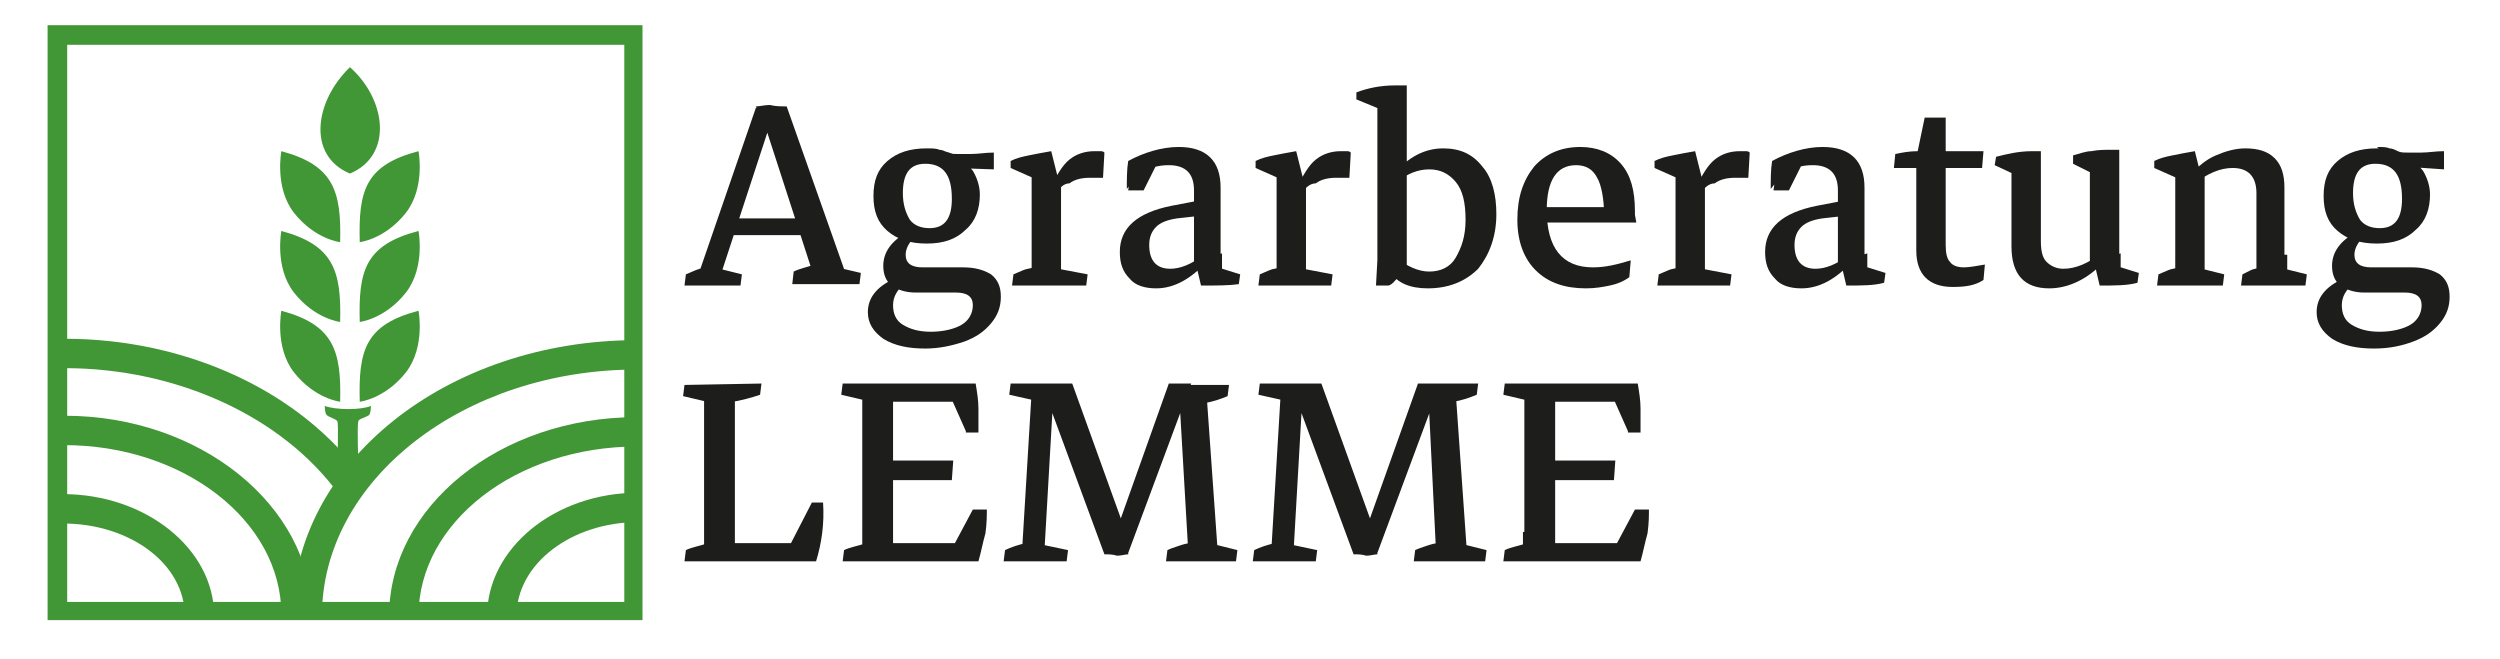 <?xml version="1.0" encoding="UTF-8"?>
<svg xmlns="http://www.w3.org/2000/svg" xmlns:xlink="http://www.w3.org/1999/xlink" version="1.1" id="uuid-59e76842-31a3-4f13-b8a8-107ce37575e0" x="0px" y="0px" viewBox="0 0 178.6 47.1" style="enable-background:new 0 0 178.6 47.1;" xml:space="preserve">
<style type="text/css">
	.st0{fill:#1D1D1B;}
	.st1{fill:#419635;}
	.st2{fill-rule:evenodd;clip-rule:evenodd;fill:#419635;}
</style>
<g>
	<path class="st0" d="M55.4,7.7l-3.9,11.9l-0.1-0.4l1.6,0.4l-0.1,0.8h-4l0.1-0.8c0.2-0.1,0.5-0.2,0.7-0.3c0.3-0.1,0.5-0.2,0.8-0.2   l-0.6,0.5L54,7.7L55.4,7.7L55.4,7.7z M51.8,16.8l0.4-1.2h5.4l0.4,1.2H51.8L51.8,16.8z M56.2,7.6l4.2,11.9l-0.6-0.4l1.7,0.4   l-0.1,0.8h-4.8l0.1-0.9c0.4-0.2,0.9-0.3,1.5-0.5l-0.2,0.4L54.5,8.5L54,7.6c0.3,0,0.6-0.1,1-0.1C55.4,7.6,55.8,7.6,56.2,7.6   L56.2,7.6z"></path>
	<path class="st0" d="M66.1,24.9c-1.2,0-2.2-0.2-3-0.7c-0.7-0.5-1.1-1.1-1.1-1.9c0-1,0.6-1.8,1.9-2.4l0.7,0.4   c-0.5,0.4-0.8,0.9-0.8,1.5s0.2,1.1,0.7,1.4c0.5,0.3,1.1,0.5,2,0.5c0.9,0,1.7-0.2,2.2-0.5s0.8-0.8,0.8-1.4c0-0.6-0.4-0.9-1.2-0.9   h-2.9c-0.7,0-1.3-0.2-1.7-0.5c-0.4-0.3-0.6-0.8-0.6-1.4c0-1,0.6-1.8,1.7-2.4l0.8,0.1c-0.6,0.5-0.9,1-0.9,1.5c0,0.6,0.4,0.9,1.2,0.9   h2.9c0.9,0,1.5,0.2,2,0.5c0.5,0.4,0.7,0.9,0.7,1.6c0,0.7-0.2,1.3-0.7,1.9s-1.1,1-1.9,1.3C68,24.7,67.1,24.9,66.1,24.9L66.1,24.9z    M66.2,17.4c-1.2,0-2.1-0.3-2.8-0.9c-0.7-0.6-1-1.4-1-2.5s0.3-1.9,1-2.5c0.7-0.6,1.6-0.9,2.8-0.9c0.7,0,1.3,0.2,1.9,0.4   c0.6,0.3,1,0.7,1.4,1.2c0.3,0.5,0.5,1.1,0.5,1.7c0,1-0.3,1.9-1,2.5C68.3,17.1,67.4,17.4,66.2,17.4L66.2,17.4z M66.4,16.3   c1.1,0,1.6-0.7,1.6-2.1c0-1.7-0.6-2.5-1.9-2.5c-1.1,0-1.6,0.7-1.6,2.1c0,0.8,0.2,1.4,0.5,1.9C65.3,16.1,65.8,16.3,66.4,16.3   L66.4,16.3z M71,12.1L68.1,12l-1.9-1.4c0.4,0,0.7,0,0.9,0.1c0.2,0,0.4,0.1,0.6,0.2s0.4,0.1,0.7,0.1c0.2,0,0.6,0,1,0   c0.5,0,1-0.1,1.6-0.1L71,12.1L71,12.1z"></path>
	<path class="st0" d="M73.7,13.8v-1.6l0.3,0.6l-1.8-0.8l0-0.5c0.4-0.2,0.8-0.3,1.3-0.4c0.5-0.1,1-0.2,1.6-0.3l0.5,2L73.7,13.8   L73.7,13.8z M72.3,20.4l0.1-0.8c0.2-0.1,0.5-0.2,0.7-0.3c0.2-0.1,0.5-0.1,0.7-0.2L73.7,20v-1.7h2.1V20l-0.2-0.8l2.1,0.4l-0.1,0.8   H72.3L72.3,20.4z M73.7,20.3v-8.2l2.1,0.7v7.5H73.7z M75.3,14L75,13.5c0.5-1,0.9-1.7,1.4-2.1c0.5-0.4,1.1-0.6,1.8-0.6   c0.1,0,0.2,0,0.4,0c0.1,0,0.2,0,0.3,0.1l-0.1,1.8c-0.1,0-0.3,0-0.5,0c-0.2,0-0.3,0-0.4,0c-0.6,0-1.1,0.1-1.5,0.4   C76,13.1,75.7,13.4,75.3,14L75.3,14z"></path>
	<path class="st0" d="M82.6,20.6c-0.8,0-1.5-0.2-1.9-0.7C80.2,19.4,80,18.8,80,18c0-1.7,1.2-2.8,3.7-3.3l2.1-0.4l0.1,1.1l-1.8,0.2   c-0.7,0.1-1.2,0.3-1.5,0.6c-0.3,0.3-0.5,0.7-0.5,1.3c0,1.1,0.5,1.7,1.5,1.7c0.7,0,1.5-0.3,2.4-1l0.2,0.5   C85.1,19.9,83.9,20.6,82.6,20.6L82.6,20.6z M85.3,19c0-0.7,0-1.4,0-2.2c0-0.7,0-1.4,0-2.1v-1.1c0-1.2-0.6-1.8-1.8-1.8   c-0.8,0-1.5,0.2-2.2,0.7l-0.8,1c0-0.7,0-1.4,0.1-2c1.1-0.6,2.4-1,3.6-1c2,0,3,1,3,2.9c0,0.2,0,0.6,0,1.1c0,0.5,0,1,0,1.5   c0,0.5,0,1.1,0,1.5c0,0.5,0,0.8,0,1.1L85.3,19z M80.6,13.6l0.2-1.5l2-0.7l-1.1,2.2C81.7,13.6,80.6,13.6,80.6,13.6z M85.8,20.4   l-0.4-1.7l1.9-0.6v1.4L87,19.1l1.6,0.5l-0.1,0.7C87.8,20.4,86.9,20.4,85.8,20.4L85.8,20.4z"></path>
	<path class="st0" d="M91.2,13.8v-1.6l0.3,0.6l-1.8-0.8l0-0.5c0.4-0.2,0.8-0.3,1.3-0.4c0.5-0.1,1-0.2,1.6-0.3l0.5,2L91.2,13.8   L91.2,13.8z M89.9,20.4l0.1-0.8c0.2-0.1,0.5-0.2,0.7-0.3c0.2-0.1,0.5-0.1,0.7-0.2L91.2,20v-1.7h2.1V20l-0.2-0.8l2.1,0.4l-0.1,0.8   H89.9L89.9,20.4z M91.2,20.3v-8.2l2.1,0.7v7.5H91.2z M92.9,14l-0.3-0.5c0.5-1,0.9-1.7,1.4-2.1c0.5-0.4,1.1-0.6,1.8-0.6   c0.1,0,0.2,0,0.4,0c0.1,0,0.2,0,0.3,0.1l-0.1,1.8c-0.1,0-0.3,0-0.5,0s-0.3,0-0.4,0c-0.6,0-1.1,0.1-1.5,0.4   C93.6,13.1,93.2,13.4,92.9,14L92.9,14z"></path>
	<path class="st0" d="M98.4,8.9V7.3l0.2,0.5l-1.7-0.7l0-0.5c0.8-0.3,1.7-0.5,2.8-0.5h0.8v2.2L98.4,8.9L98.4,8.9z M98.3,20.4l0.1-1.8   V6.7l2.1,0.5v12.2l-0.7,0.5c-0.2,0.2-0.3,0.4-0.6,0.5C99.2,20.4,98.3,20.4,98.3,20.4z M102,20.6c-1.3,0-2.2-0.4-2.7-1.2l0.4-1   c0.8,0.6,1.6,1,2.4,1s1.5-0.3,1.9-1s0.7-1.5,0.7-2.7s-0.2-2.1-0.7-2.7s-1.1-0.9-1.9-0.9s-1.6,0.3-2.4,1l-0.2-0.6   c1.1-1.3,2.3-1.9,3.6-1.9c1.2,0,2.1,0.4,2.8,1.3c0.7,0.8,1,2,1,3.4c0,1.6-0.5,2.9-1.3,3.9C104.7,20.1,103.5,20.6,102,20.6L102,20.6   z"></path>
	<path class="st0" d="M113.3,20.6c-1.5,0-2.7-0.4-3.6-1.3c-0.8-0.8-1.3-2-1.3-3.6s0.4-2.8,1.2-3.8c0.8-0.9,1.9-1.4,3.3-1.4   c1.2,0,2.2,0.4,2.9,1.2c0.7,0.8,1,1.9,1,3.4c0,0.1,0,0.3,0,0.4c0,0.1,0,0.3,0,0.4l-2.2-0.4c0-1.3-0.2-2.3-0.5-2.8   c-0.3-0.6-0.8-0.9-1.5-0.9c-1.4,0-2.1,1.1-2.1,3.2c0,2.7,1.1,4.1,3.3,4.1c0.9,0,1.7-0.2,2.7-0.5l-0.1,1.2c-0.4,0.3-0.9,0.5-1.4,0.6   S114,20.6,113.3,20.6L113.3,20.6z M109.3,15.9v-1.1h7.4l0.2,1.1H109.3z"></path>
	<path class="st0" d="M119.7,13.8v-1.6l0.3,0.6l-1.8-0.8l0-0.5c0.4-0.2,0.8-0.3,1.3-0.4c0.5-0.1,1-0.2,1.6-0.3l0.5,2L119.7,13.8   L119.7,13.8z M118.4,20.4l0.1-0.8c0.2-0.1,0.5-0.2,0.7-0.3c0.2-0.1,0.5-0.1,0.7-0.2l-0.2,0.9v-1.7h2.1V20l-0.2-0.8l2.1,0.4   l-0.1,0.8H118.4L118.4,20.4z M119.7,20.3v-8.2l2.1,0.7v7.5H119.7z M121.4,14l-0.3-0.5c0.5-1,0.9-1.7,1.4-2.1   c0.5-0.4,1.1-0.6,1.8-0.6c0.1,0,0.2,0,0.4,0c0.1,0,0.2,0,0.3,0.1l-0.1,1.8c-0.1,0-0.3,0-0.5,0c-0.2,0-0.3,0-0.4,0   c-0.6,0-1.1,0.1-1.5,0.4C122.1,13.1,121.7,13.4,121.4,14L121.4,14z"></path>
	<path class="st0" d="M128.7,20.6c-0.8,0-1.5-0.2-1.9-0.7c-0.5-0.5-0.7-1.1-0.7-1.9c0-1.7,1.2-2.8,3.7-3.3l2.1-0.4l0.1,1.1l-1.8,0.2   c-0.7,0.1-1.2,0.3-1.5,0.6c-0.3,0.3-0.5,0.7-0.5,1.3c0,1.1,0.5,1.7,1.5,1.7c0.7,0,1.5-0.3,2.4-1l0.2,0.5   C131.2,19.9,130,20.6,128.7,20.6L128.7,20.6z M131.3,19c0-0.7,0-1.4,0-2.2c0-0.7,0-1.4,0-2.1v-1.1c0-1.2-0.6-1.8-1.8-1.8   c-0.8,0-1.5,0.2-2.2,0.7l-0.8,1c0-0.7,0-1.4,0.1-2c1.1-0.6,2.4-1,3.6-1c2,0,3,1,3,2.9c0,0.2,0,0.6,0,1.1c0,0.5,0,1,0,1.5   c0,0.5,0,1.1,0,1.5c0,0.5,0,0.8,0,1.1L131.3,19z M126.7,13.6l0.2-1.5l2-0.7l-1.1,2.2H126.7z M131.9,20.4l-0.4-1.7l1.9-0.6v1.4   l-0.3-0.5l1.6,0.5l-0.1,0.7C133.9,20.4,133,20.4,131.9,20.4L131.9,20.4z"></path>
	<path class="st0" d="M135.3,12l0.1-1c0.5-0.1,1-0.2,1.6-0.2h4.7l-0.1,1.2H135.3z M139.5,20.5c-1.7,0-2.6-0.9-2.6-2.6v-6.2l0.1-0.9   l0.5-2.4h1.5v9.1c0,0.6,0.1,1,0.3,1.2c0.2,0.3,0.6,0.4,1,0.4c0.4,0,0.9-0.1,1.5-0.2l-0.1,1.1C141.1,20.4,140.4,20.5,139.5,20.5   L139.5,20.5z"></path>
	<path class="st0" d="M143.7,13.3V12l0.3,0.5l-1.5-0.7l0.1-0.6c0.8-0.2,1.6-0.4,2.6-0.4h0.6v2.1L143.7,13.3L143.7,13.3z M146.4,20.6   c-1.8,0-2.7-1-2.7-3v-5.8l2.1,0.1v5.3c0,0.7,0.1,1.2,0.4,1.5c0.3,0.3,0.7,0.5,1.2,0.5c0.9,0,1.8-0.4,2.7-1.1l0.2,0.6   C149.2,19.9,147.8,20.6,146.4,20.6L146.4,20.6z M149.4,13.3V12l0.3,0.5l-1.6-0.8l0-0.6c0.4-0.1,0.9-0.3,1.3-0.3   c0.5-0.1,1-0.1,1.4-0.1h0.6v2.1L149.4,13.3L149.4,13.3z M151.4,19.6l-2.1-0.5v-7.3l2.1,0.1V19.6z M150,20.4l-0.4-1.7l1.9-0.6v1.4   l-0.3-0.5l1.6,0.5l-0.1,0.7C152,20.4,151.1,20.4,150,20.4L150,20.4z"></path>
	<path class="st0" d="M155.4,13.8v-1.6l0.3,0.6l-1.8-0.8l0-0.5c0.4-0.2,0.8-0.3,1.3-0.4c0.5-0.1,1-0.2,1.6-0.3l0.5,2L155.4,13.8   L155.4,13.8z M154.1,20.4l0.1-0.8c0.2-0.1,0.5-0.2,0.7-0.3c0.2-0.1,0.5-0.1,0.7-0.2l-0.2,0.9v-1.8h2.1v1.8l-0.2-0.8l1.6,0.4   l-0.1,0.8L154.1,20.4L154.1,20.4z M155.4,20.3v-8.6l2.1,0.5v8H155.4z M161.2,20.3v-6.5c0-1.2-0.6-1.8-1.7-1.8   c-0.9,0-1.8,0.4-2.7,1.1l-0.3-0.6c0.5-0.6,1.1-1.1,1.8-1.4c0.7-0.3,1.4-0.5,2.1-0.5c0.9,0,1.6,0.2,2.1,0.7c0.5,0.5,0.7,1.2,0.7,2.1   v6.9L161.2,20.3L161.2,20.3z M160.1,20.4l0.1-0.8c0.2-0.1,0.4-0.2,0.6-0.3c0.2-0.1,0.4-0.1,0.7-0.2l-0.2,0.9v-1.8h2.1V20l-0.2-0.8   l1.6,0.4l-0.1,0.8C164.6,20.4,160.1,20.4,160.1,20.4z"></path>
	<path class="st0" d="M169.6,24.9c-1.2,0-2.2-0.2-3-0.7c-0.7-0.5-1.1-1.1-1.1-1.9c0-1,0.6-1.8,1.9-2.4l0.7,0.4   c-0.5,0.4-0.8,0.9-0.8,1.5s0.2,1.1,0.7,1.4s1.1,0.5,2,0.5c0.9,0,1.7-0.2,2.2-0.5s0.8-0.8,0.8-1.4c0-0.6-0.4-0.9-1.2-0.9h-2.9   c-0.7,0-1.3-0.2-1.7-0.5c-0.4-0.3-0.6-0.8-0.6-1.4c0-1,0.6-1.8,1.7-2.4l0.8,0.1c-0.6,0.5-0.9,1-0.9,1.5c0,0.6,0.4,0.9,1.2,0.9h2.9   c0.9,0,1.5,0.2,2,0.5c0.5,0.4,0.7,0.9,0.7,1.6c0,0.7-0.2,1.3-0.7,1.9c-0.5,0.6-1.1,1-1.9,1.3C171.6,24.7,170.7,24.9,169.6,24.9   L169.6,24.9z M169.8,17.4c-1.2,0-2.1-0.3-2.8-0.9c-0.7-0.6-1-1.4-1-2.5s0.3-1.9,1-2.5c0.7-0.6,1.6-0.9,2.8-0.9   c0.7,0,1.3,0.2,1.9,0.4c0.6,0.3,1,0.7,1.4,1.2c0.3,0.5,0.5,1.1,0.5,1.7c0,1-0.3,1.9-1,2.5C171.9,17.1,171,17.4,169.8,17.4   L169.8,17.4z M170,16.3c1.1,0,1.6-0.7,1.6-2.1c0-1.7-0.6-2.5-1.9-2.5c-1.1,0-1.6,0.7-1.6,2.1c0,0.8,0.2,1.4,0.5,1.9   C168.9,16.1,169.4,16.3,170,16.3L170,16.3z M174.6,12.1l-2.9-0.2l-1.9-1.4c0.4,0,0.7,0,0.9,0.1c0.2,0,0.4,0.1,0.6,0.2   c0.2,0.1,0.4,0.1,0.7,0.1c0.2,0,0.6,0,1,0c0.5,0,1-0.1,1.6-0.1L174.6,12.1L174.6,12.1z"></path>
</g>
<g>
	<path class="st0" d="M54.4,27.4l-0.1,0.8c-0.3,0.1-0.6,0.2-1,0.3c-0.4,0.1-0.8,0.2-1.1,0.2l0.3-0.9v1.8h-2.2v-1.8l0.2,0.9l-1.7-0.4   l0.1-0.8L54.4,27.4L54.4,27.4z M48.9,40.1l0.1-0.8c0.4-0.2,1-0.3,1.6-0.5l-0.3,1v-1.8h2.2v1.8l-0.2-0.9l1.7,0.4l-0.1,0.8L48.9,40.1   L48.9,40.1z M50.3,39.9V27.6h2.2v12.3H50.3z M51.4,40.1v-1.3h6.4l0.5,1.3C58.3,40.1,51.4,40.1,51.4,40.1z M58.3,40.1l-2.1-0.7   l1.8-3.5h0.8C58.9,37.4,58.7,38.8,58.3,40.1z"></path>
	<path class="st0" d="M65.2,27.4l-0.1,0.8c-0.4,0.2-1,0.3-1.6,0.5l0.3-1v1.8h-2.2v-1.8l0.2,0.9l-1.7-0.4l0.1-0.8L65.2,27.4   L65.2,27.4z M60.2,40.1l0.1-0.8c0.4-0.2,1-0.3,1.6-0.5l-0.3,1v-1.8h2.2v1.8l-0.2-0.9l1.7,0.4l-0.1,0.8L60.2,40.1L60.2,40.1z    M61.6,39.9V27.6h2.2v12.3H61.6z M61.9,28.7v-1.3h7.8l-0.2,1.3H61.9z M62.5,34.3v-1.4h5.6L68,34.3H62.5z M62.7,40.1v-1.3h6.9   l0.3,1.3H62.7z M69,30.8l-1.2-2.7l1.9-0.7c0.1,0.6,0.2,1.2,0.2,1.8c0,0.6,0,1.2,0,1.7H69z M69.9,40.1l-2-0.7l1.6-3h1   c0,0.4,0,1-0.1,1.7C70.2,38.8,70.1,39.4,69.9,40.1L69.9,40.1z"></path>
	<path class="st0" d="M71.7,40.1l0.1-0.8c0.4-0.2,1-0.4,1.5-0.5L73,39.6L73.7,28l0.2,0.6l-1.8-0.4l0.1-0.8h3.1l-0.7,12.2l-0.2-0.7   l1.9,0.4l-0.1,0.8L71.7,40.1L71.7,40.1z M78.9,39.6l-4.5-12.2h2.2l4,11.1l0,1.1c-0.2,0-0.5,0.1-0.8,0.1   C79.5,39.6,79.2,39.6,78.9,39.6z M80.6,39.5l-1.3-0.3l4.2-11.8h1.6L80.6,39.5z M83.3,40.1l0.1-0.8c0.2-0.1,0.5-0.2,0.8-0.3   c0.3-0.1,0.6-0.2,0.9-0.2l-0.2,0.8l-0.7-12.1h3.6l-0.1,0.8c-0.5,0.2-1,0.4-1.7,0.5l0.2-0.6L87,39.5l-0.2-0.6l1.6,0.4l-0.1,0.8H83.3   L83.3,40.1z"></path>
	<path class="st0" d="M89.5,40.1l0.1-0.8c0.4-0.2,1-0.4,1.5-0.5l-0.3,0.9L91.5,28l0.2,0.6l-1.8-0.4l0.1-0.8h3.1l-0.7,12.2l-0.2-0.7   l1.9,0.4L94,40.1L89.5,40.1L89.5,40.1z M96.7,39.6l-4.5-12.2h2.2l4,11.1l0,1.1c-0.2,0-0.5,0.1-0.8,0.1C97.3,39.6,97,39.6,96.7,39.6   z M98.4,39.5l-1.3-0.3l4.2-11.8h1.6L98.4,39.5z M101,40.1l0.1-0.8c0.2-0.1,0.5-0.2,0.8-0.3c0.3-0.1,0.6-0.2,0.9-0.2l-0.2,0.8   L102,27.4h3.6l-0.1,0.8c-0.5,0.2-1,0.4-1.7,0.5l0.2-0.6l0.8,11.4l-0.2-0.6l1.6,0.4l-0.1,0.8H101L101,40.1z"></path>
	<path class="st0" d="M112.5,27.4l-0.1,0.8c-0.4,0.2-1,0.3-1.6,0.5l0.3-1v1.8h-2.2v-1.8l0.2,0.9l-1.7-0.4l0.1-0.8L112.5,27.4   L112.5,27.4z M107.4,40.1l0.1-0.8c0.4-0.2,1-0.3,1.6-0.5l-0.3,1v-1.8h2.2v1.8l-0.2-0.9l1.7,0.4l-0.1,0.8L107.4,40.1L107.4,40.1z    M108.9,39.9V27.6h2.2v12.3H108.9z M109.2,28.7v-1.3h7.8l-0.2,1.3H109.2L109.2,28.7z M109.8,34.3v-1.4h5.6l-0.1,1.4H109.8z    M110,40.1v-1.3h6.9l0.3,1.3H110z M116.3,30.8l-1.2-2.7l1.9-0.7c0.1,0.6,0.2,1.2,0.2,1.8c0,0.6,0,1.2,0,1.7H116.3z M117.2,40.1   l-2-0.7l1.6-3h1c0,0.4,0,1-0.1,1.7C117.5,38.8,117.4,39.4,117.2,40.1L117.2,40.1z"></path>
</g>
<path class="st1" d="M23,44h-2.1c0-10.9,11-19.7,24.6-19.7v2.1C33.1,26.4,23,34.3,23,44z"></path>
<path class="st1" d="M13.2,44c0-3.7-3.9-6.6-8.7-6.6h0v-2.1h0c5.9,0,10.8,3.9,10.8,8.7H13.2z"></path>
<path class="st1" d="M20.1,43.9c0-6.7-7-12.1-15.5-12.1h0v-2.1h0c9.7,0,17.6,6.4,17.7,14.2H20.1z"></path>
<path class="st1" d="M36.9,44h-2.1c0-4.8,4.8-8.8,10.8-8.8v2.1C40.8,37.3,36.9,40.3,36.9,44z"></path>
<path class="st1" d="M29.9,44h-2.1c0-7.8,7.9-14.2,17.7-14.2v2.1C36.9,31.9,29.9,37.3,29.9,44L29.9,44z"></path>
<path class="st1" d="M24.2,35.3c-4-5.5-11.5-9-19.6-9h0v-2.1h0c8.8,0,16.9,3.8,21.3,9.9C25.9,34.1,24.2,35.3,24.2,35.3z"></path>
<path class="st1" d="M45.9,44.3H3.4V1.8h42.5V44.3z M4.8,43h39.8V3.2H4.8C4.8,3.2,4.8,43,4.8,43z"></path>
<path class="st2" d="M24.3,28.7c0,0-1.8-0.2-3.3-2.1c-1.4-1.8-0.9-4.4-0.9-4.4C23.8,23.2,24.4,25,24.3,28.7L24.3,28.7z M26.5,29  c0,0,0,0.4-0.1,0.6c-0.1,0.2-0.8,0.3-0.8,0.5c-0.1,0.2,0,3,0,3c-0.5,0-1,0-1.5,0c0,0,0.1-2.8,0-3c-0.1-0.2-0.7-0.3-0.8-0.5  c-0.1-0.2-0.1-0.6-0.1-0.6C24,29.3,25.8,29.3,26.5,29L26.5,29z M25,12.4c-3.1-1.3-2.5-5.2,0-7.6C27.6,7.1,28.1,11.1,25,12.4L25,12.4  z M25.7,17.3c0,0,1.8-0.2,3.3-2.1c1.4-1.8,0.9-4.4,0.9-4.4C26.1,11.8,25.6,13.6,25.7,17.3L25.7,17.3z M24.3,17.3  c0,0-1.8-0.2-3.3-2.1c-1.4-1.8-0.9-4.4-0.9-4.4C23.8,11.8,24.4,13.6,24.3,17.3L24.3,17.3z M25.7,23c0,0,1.8-0.2,3.3-2.1  c1.4-1.8,0.9-4.4,0.9-4.4C26.1,17.5,25.6,19.3,25.7,23L25.7,23z M24.3,23c0,0-1.8-0.2-3.3-2.1c-1.4-1.8-0.9-4.4-0.9-4.4  C23.8,17.5,24.4,19.3,24.3,23L24.3,23z M25.7,28.7c0,0,1.8-0.2,3.3-2.1c1.4-1.8,0.9-4.4,0.9-4.4C26.1,23.2,25.6,25,25.7,28.7  L25.7,28.7z"></path>
</svg>

